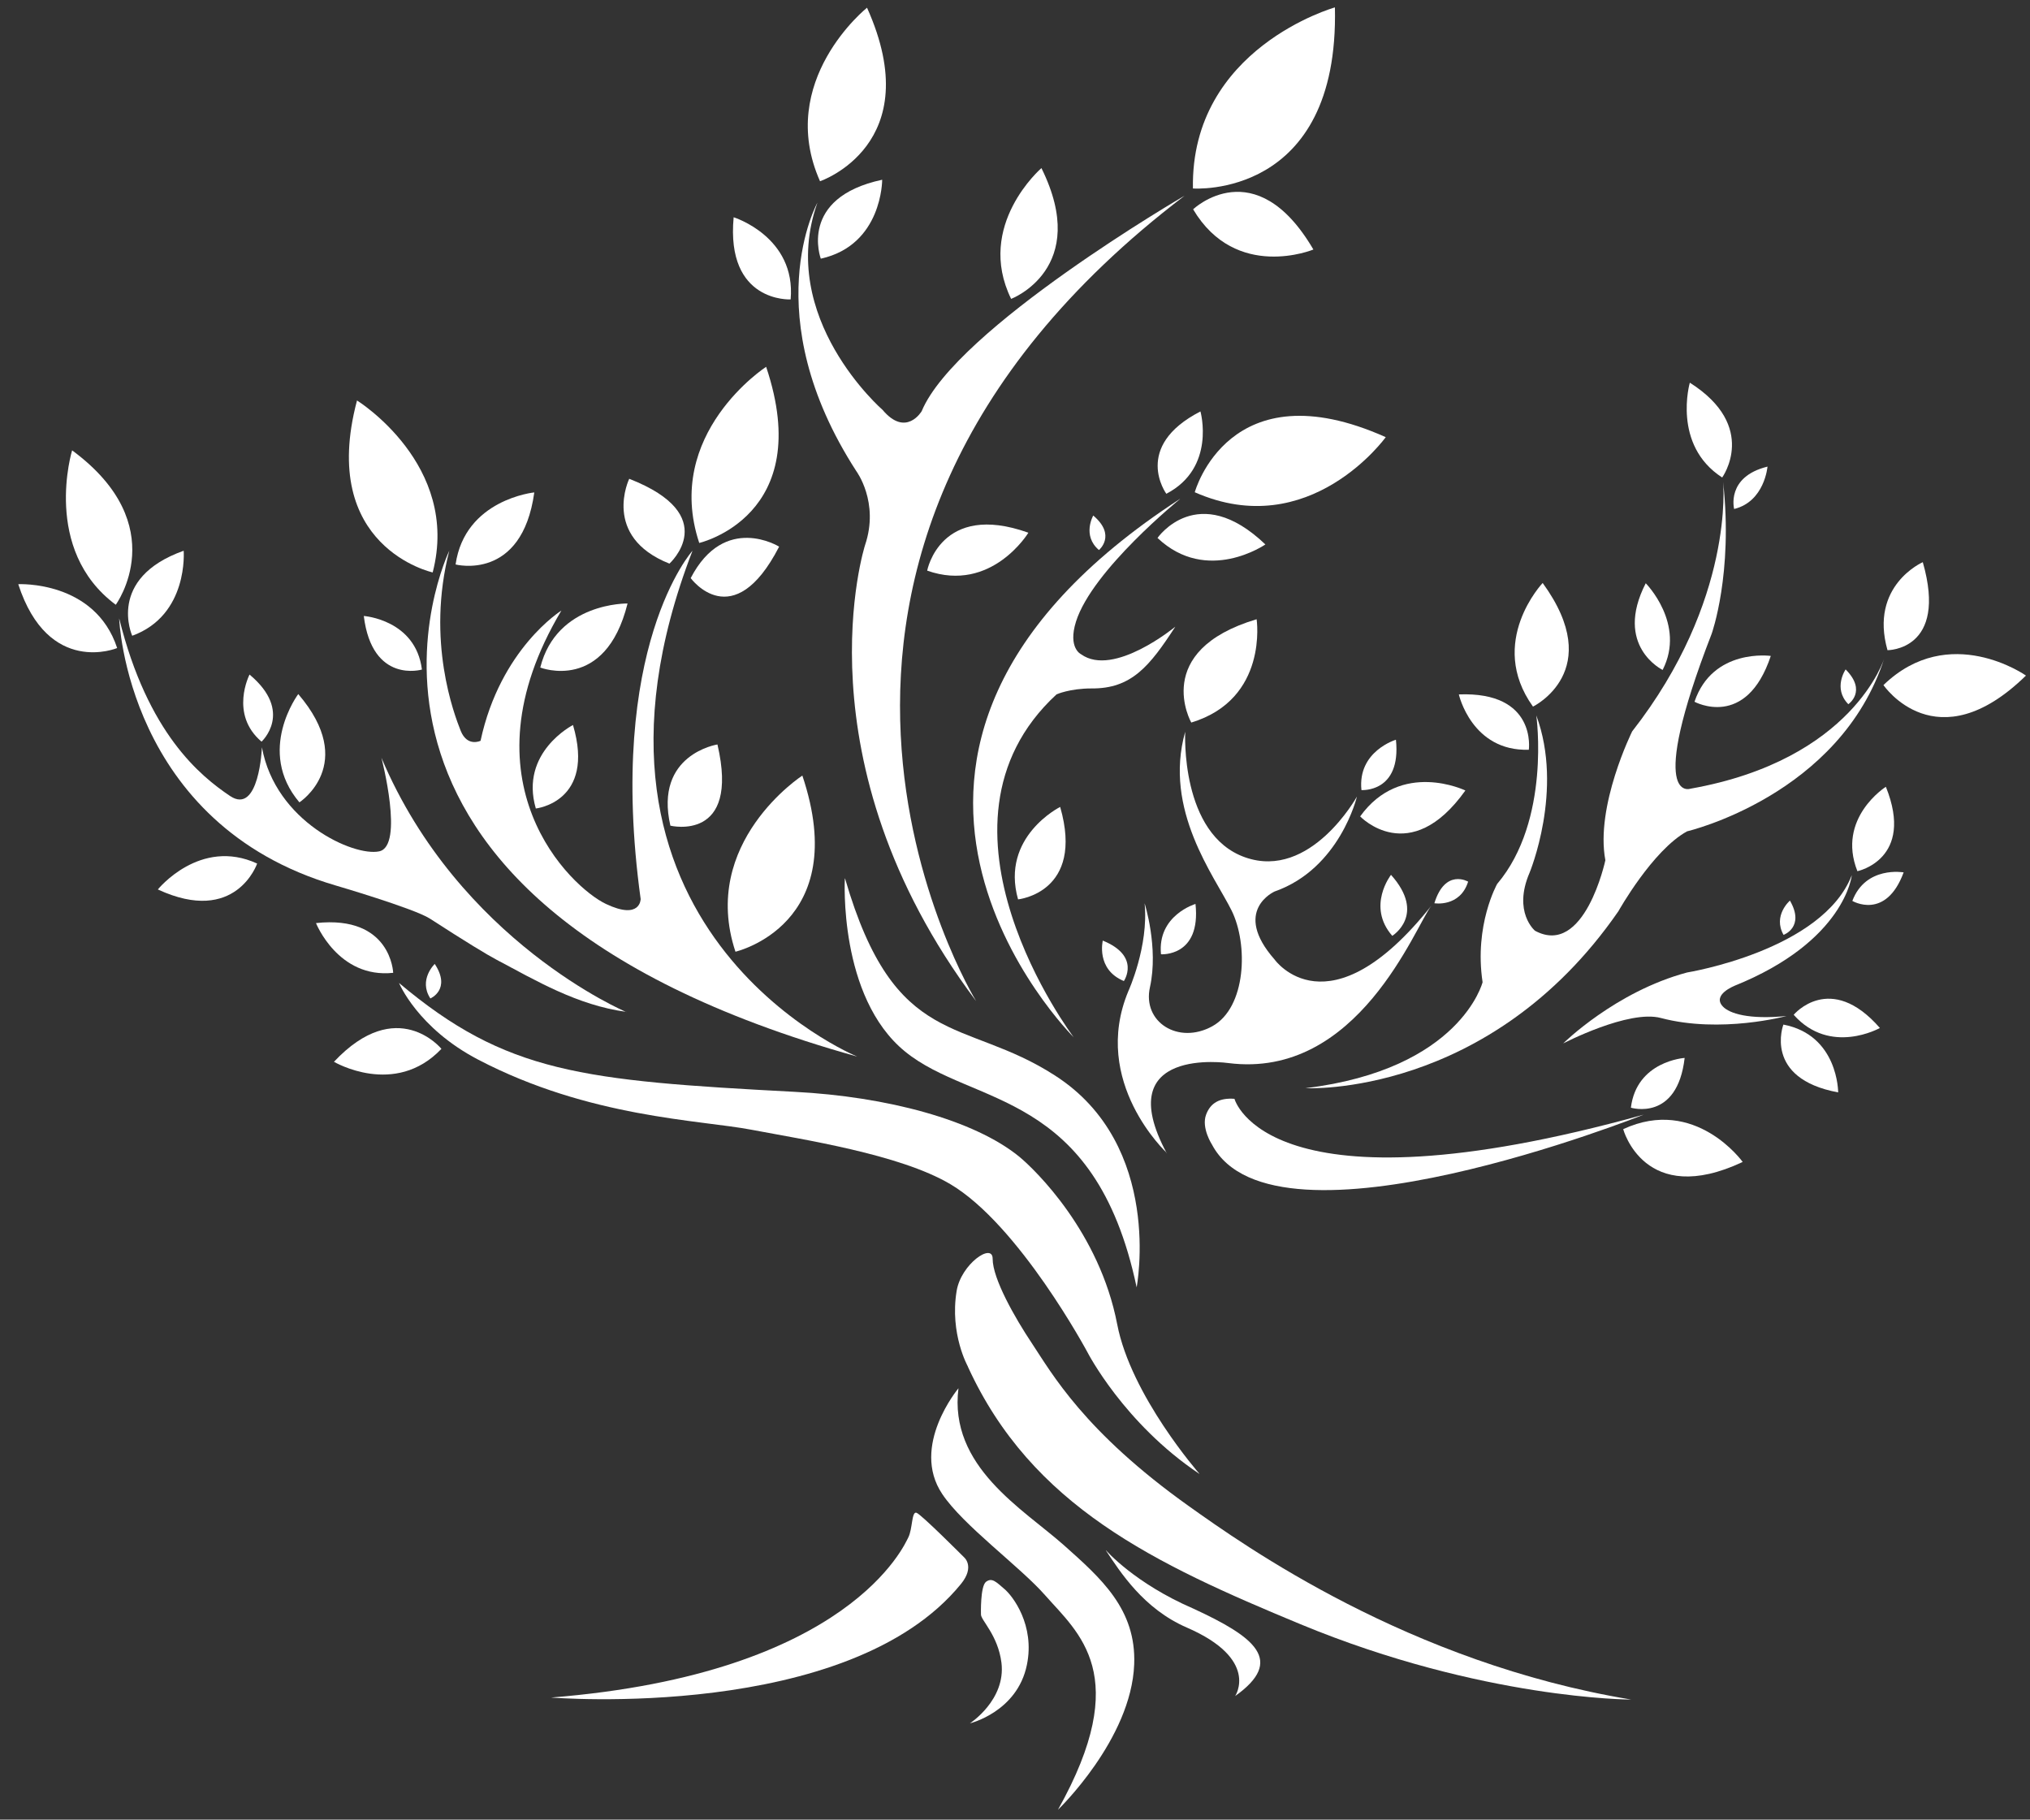 <svg width="106" height="95" viewBox="0 0 106 95" fill="none" xmlns="http://www.w3.org/2000/svg">
<rect x="0" y="0" width="106" height="95" fill="#333333" stroke="none"/>
<g clip-path="url(#clip0_1369_310)">
<g clip-path="url(#clip1_1369_310)">
<path d="M28.777 88.625C28.777 88.625 44.315 89.905 50.183 82.69C50.919 81.784 50.343 81.306 50.343 81.306C50.343 81.306 48.113 79.067 47.854 78.977C47.596 78.898 47.655 79.833 47.426 80.271C47.257 80.59 44.411 87.378 28.777 88.625Z" fill="white"/>
<path d="M51.223 84.279C51.223 84.279 51.18 82.808 51.49 82.58C51.801 82.352 52.015 82.589 52.443 82.955C52.882 83.32 54.049 84.846 53.621 86.92C53.118 89.378 50.645 89.972 50.645 89.972C50.645 89.972 52.529 88.756 52.293 86.81C52.111 85.358 51.201 84.572 51.223 84.279Z" fill="white"/>
<path d="M50.048 72.478C50.048 72.478 47.52 75.494 49.202 78.002C50.297 79.644 53.263 81.794 54.566 83.277C56.308 85.257 59.184 87.447 55.243 94.483C55.243 94.483 59.075 90.811 59.224 86.889C59.334 84.013 57.492 82.401 55.562 80.679C53.422 78.778 49.531 76.569 50.048 72.478Z" fill="white"/>
<path d="M57.756 80.944C57.756 80.944 59.232 82.65 62.303 83.978C65.546 85.473 67.097 86.695 64.496 88.547C64.496 88.547 65.792 86.626 61.969 84.97C59.715 83.993 58.497 82.075 57.746 80.945" fill="white"/>
<path d="M50.539 71.341C50.539 71.341 49.583 69.639 49.952 67.4C50.181 65.997 51.833 64.852 51.833 65.718C51.833 66.763 52.997 68.803 53.873 70.117C54.918 71.689 56.6 74.735 62.083 78.636C64.979 80.696 73.57 86.813 85.176 88.731C85.176 88.731 77.407 88.731 67.911 84.799C60.289 81.642 53.873 78.636 50.539 71.351" fill="white"/>
<path d="M44.115 45.862C44.115 45.862 43.767 52.053 47.26 54.899C50.793 57.785 57.163 56.84 59.352 67.21C59.352 67.21 60.775 59.805 55.092 56.153C50.315 53.068 46.742 54.869 44.125 45.862" fill="white"/>
<path d="M32.705 52.837C32.705 52.837 23.977 49.165 19.917 39.561C19.917 39.561 21.121 44.179 19.797 44.448C18.474 44.726 14.383 42.905 13.677 39.014C13.677 39.014 13.537 42.587 12.005 41.552C10.472 40.517 7.715 38.307 6.223 32.286C6.223 32.286 6.591 43.025 17.528 46.229C17.528 46.229 21.599 47.423 22.435 47.951C24.375 49.205 25.43 49.842 25.938 50.111C27.988 51.195 30.138 52.479 32.705 52.828" fill="white"/>
<path d="M44.748 55.156C44.748 55.156 28.546 48.508 36.16 28.753C36.16 28.753 31.641 33.769 33.453 46.936C33.453 46.936 33.453 48.05 31.642 47.194C29.83 46.339 23.978 40.825 29.313 31.878C29.313 31.878 26.128 33.858 25.093 38.675C25.093 38.675 24.406 39.014 24.058 38.158C23.719 37.302 22.246 33.47 23.46 28.753C23.46 28.753 14.723 46.766 44.739 55.156" fill="white"/>
<path d="M64.46 57.367C64.46 57.367 66.132 63.667 85.828 58.194C85.828 58.194 66.549 65.898 63.288 59.76C63.288 59.76 62.719 58.89 62.978 58.194C63.207 57.575 63.694 57.308 64.46 57.367Z" fill="white"/>
<path d="M60.933 60.197C60.933 60.197 56.932 56.495 58.922 51.738C58.922 51.738 59.987 49.409 59.768 47.16C59.768 47.16 60.505 49.469 60.047 51.539C59.639 53.36 61.53 54.555 63.301 53.579C65.073 52.604 65.192 49.31 64.306 47.528C63.421 45.747 60.734 42.283 61.888 38.203C61.888 38.203 61.609 43.567 65.023 44.762C68.437 45.956 70.855 41.587 70.855 41.587C70.855 41.587 69.969 45.349 66.556 46.543C66.556 46.543 64.306 47.538 66.556 50.096C66.556 50.096 69.362 54.057 74.746 47.279C73.91 48.334 70.925 56.366 64.137 55.5C64.137 55.5 57.907 54.594 60.923 60.208" fill="white"/>
<path d="M90.57 51.469C90.57 51.469 89.383 51.93 89.961 52.546C90.305 52.913 91.315 53.239 93.286 53.044C93.286 53.044 89.855 53.975 86.729 53.148C85.047 52.695 81.625 54.475 81.625 54.475C81.625 54.475 84.351 51.771 88.095 50.771C88.095 50.771 95.166 49.63 96.696 45.688C96.696 45.688 96.359 49.139 90.56 51.47" fill="white"/>
<path d="M80.222 37.362C80.222 37.362 80.993 42.827 78.176 46.15C78.176 46.15 76.967 48.292 77.416 51.279C77.416 51.279 76.272 55.824 68.168 56.812C68.168 56.812 77.762 57.324 84.506 47.576C84.506 47.576 86.287 44.391 88.094 43.402C88.094 43.402 96.086 41.535 98.394 34.362C98.394 34.362 96.781 39.671 88.266 41.177C88.266 41.177 85.924 42.006 89.378 33.087C89.378 33.087 90.504 29.953 89.976 25.164C89.976 25.164 90.592 31.324 85.227 38.183C85.227 38.183 83.293 42.082 83.827 44.911C83.827 44.911 82.743 49.99 80.153 48.593C80.153 48.593 78.983 47.623 79.87 45.561C79.87 45.561 81.665 41.245 80.221 37.352" fill="white"/>
<path d="M61.61 26.05C41.138 39.346 56.066 54.155 56.066 54.155C56.066 54.155 47.716 43.118 55.17 36.251C55.17 36.251 55.857 35.942 56.992 35.942C59.092 35.962 60.037 34.768 61.371 32.718C61.371 32.718 58.156 35.375 56.455 34.161C56.455 34.161 55.748 33.842 56.186 32.449C57.042 29.752 61.62 26.05 61.62 26.05" fill="white"/>
<path d="M50.963 52.252C50.963 52.252 36.851 29.252 61.861 10.214C61.861 10.214 49.918 17.151 48.126 21.47C48.126 21.47 47.31 22.853 46.086 21.4C46.086 21.4 40.543 16.593 42.683 10.582C42.683 10.582 39.428 16.424 44.713 24.595C44.713 24.595 45.927 26.217 45.171 28.456C45.171 28.456 41.548 39.692 50.953 52.242" fill="white"/>
<path d="M3.766 23.512C3.766 23.512 2.173 28.697 6.045 31.573C6.045 31.573 9.08 27.433 3.766 23.512Z" fill="white"/>
<path d="M18.642 20.908C18.642 20.908 24.056 24.262 22.593 29.885C22.593 29.885 16.602 28.581 18.642 20.908Z" fill="white"/>
<path d="M40.005 19.15C40.005 19.15 34.621 22.644 36.512 28.346C36.512 28.346 42.623 26.943 40.005 19.15Z" fill="white"/>
<path d="M41.896 40.491C41.896 40.491 36.512 43.984 38.403 49.687C38.403 49.687 44.513 48.284 41.896 40.491Z" fill="white"/>
<path d="M69.705 0.386C69.705 0.386 62.161 2.506 62.291 9.84C62.291 9.84 69.934 10.418 69.705 0.386Z" fill="white"/>
<path d="M54.38 8.776C54.38 8.776 50.917 11.762 52.798 15.604C52.798 15.604 56.978 14.021 54.38 8.776Z" fill="white"/>
<path d="M45.273 0.402C45.273 0.402 40.49 4.225 42.819 9.462C42.819 9.462 48.487 7.549 45.273 0.402Z" fill="white"/>
<path d="M46.065 9.384C46.065 9.384 46.078 12.796 42.859 13.505C42.859 13.505 41.664 10.326 46.065 9.384Z" fill="white"/>
<path d="M38.309 11.343C38.309 11.343 41.573 12.358 41.285 15.632C41.285 15.632 37.891 15.821 38.309 11.343Z" fill="white"/>
<path d="M68.581 13.027C68.581 13.027 64.54 14.698 62.301 10.927C62.301 10.927 65.545 7.841 68.581 13.027Z" fill="white"/>
<path d="M72.359 22.823C72.359 22.823 68.388 28.347 62.387 25.699C62.387 25.699 64.168 19.161 72.359 22.823Z" fill="white"/>
<path d="M62.684 21.48C62.684 21.48 63.51 24.425 60.902 25.779C60.902 25.779 59.101 23.321 62.684 21.48Z" fill="white"/>
<path d="M66.074 28.424C66.074 28.424 63.029 30.533 60.441 28.085C60.441 28.085 62.541 25.05 66.074 28.424Z" fill="white"/>
<path d="M65.617 32.329C65.617 32.329 66.244 36.499 62.204 37.723C62.204 37.723 60.084 33.981 65.617 32.329Z" fill="white"/>
<path d="M53.699 27.812C53.699 27.812 51.778 30.977 48.414 29.792C48.414 29.792 49.101 26.17 53.699 27.812Z" fill="white"/>
<path d="M76.517 41.27C76.517 41.27 73.163 39.647 71.023 42.623C71.023 42.623 73.611 45.35 76.517 41.27Z" fill="white"/>
<path d="M40.684 28.54C40.684 28.54 37.838 26.768 36.066 30.182C36.066 30.182 38.276 33.217 40.684 28.54Z" fill="white"/>
<path d="M37.463 38.867C37.463 38.867 34.149 39.375 35.005 43.107C35.005 43.107 38.657 43.993 37.463 38.867Z" fill="white"/>
<path d="M29.92 37.851C29.92 37.851 27.123 39.274 27.979 42.21C27.979 42.21 31.104 41.871 29.92 37.851Z" fill="white"/>
<path d="M55.359 42.128C55.359 42.128 52.234 43.681 53.16 46.955C53.16 46.955 56.643 46.606 55.359 42.128Z" fill="white"/>
<path d="M62.425 47.193C62.425 47.193 60.424 47.781 60.623 49.821C60.623 49.821 62.723 49.97 62.425 47.193Z" fill="white"/>
<path d="M72.634 45.673C72.634 45.673 71.35 47.315 72.7 48.858C72.7 48.858 74.493 47.756 72.634 45.673Z" fill="white"/>
<path d="M72.891 38.62C72.891 38.62 70.88 39.217 71.09 41.248C71.09 41.248 73.18 41.397 72.891 38.62Z" fill="white"/>
<path d="M76.176 36.254C76.176 36.254 76.847 39.238 79.83 39.143C79.83 39.143 80.264 36.095 76.176 36.254Z" fill="white"/>
<path d="M88.237 19.979C88.237 19.979 87.299 23.232 89.927 24.929C89.927 24.929 91.85 22.271 88.237 19.979Z" fill="white"/>
<path d="M92.465 34.245C92.465 34.245 89.436 33.818 88.481 36.637C88.481 36.637 91.178 38.114 92.465 34.245Z" fill="white"/>
<path d="M99.402 45.545C99.402 45.545 97.42 45.191 96.723 47.035C96.723 47.035 98.469 48.071 99.402 45.545Z" fill="white"/>
<path d="M98.474 41.076C98.474 41.076 95.888 42.707 96.987 45.483C96.987 45.483 99.997 44.862 98.474 41.076Z" fill="white"/>
<path d="M100.402 29.35C100.402 29.35 97.6 30.567 98.559 33.945C98.559 33.945 101.725 33.965 100.402 29.35Z" fill="white"/>
<path d="M96.373 34.949C96.373 34.949 95.695 35.932 96.513 36.765C96.513 36.765 97.51 36.092 96.373 34.949Z" fill="white"/>
<path d="M93.464 47.018C93.464 47.018 92.558 47.802 93.132 48.808C93.132 48.808 94.263 48.402 93.464 47.018Z" fill="white"/>
<path d="M57.584 49.107C57.584 49.107 57.217 50.613 58.685 51.218C58.685 51.218 59.582 49.918 57.584 49.107Z" fill="white"/>
<path d="M74.898 47.157C74.898 47.157 76.238 47.379 76.661 46.029C76.661 46.029 75.464 45.32 74.898 47.157Z" fill="white"/>
<path d="M57.086 26.915C57.086 26.915 56.489 27.96 57.384 28.716C57.384 28.716 58.31 27.95 57.086 26.915Z" fill="white"/>
<path d="M22.701 50.325C22.701 50.325 21.835 51.151 22.472 52.127C22.472 52.127 23.577 51.659 22.701 50.325Z" fill="white"/>
<path d="M105.789 35.27C105.789 35.27 101.786 32.446 98.348 35.766C98.348 35.766 101.109 39.846 105.789 35.27Z" fill="white"/>
<path d="M85.935 30.45C85.935 30.45 88.042 32.572 86.818 34.976C86.818 34.976 84.253 33.736 85.935 30.45Z" fill="white"/>
<path d="M92.293 24.361C92.293 24.361 92.144 26.184 90.551 26.573C90.551 26.573 90.114 24.895 92.293 24.361Z" fill="white"/>
<path d="M80.553 30.436C80.553 30.436 77.63 33.519 80.047 36.89C80.047 36.89 83.895 35.026 80.553 30.436Z" fill="white"/>
<path d="M90.998 60.663C90.998 60.663 88.52 57.209 84.758 58.951C84.758 58.951 85.862 63.081 90.998 60.663Z" fill="white"/>
<path d="M87.967 55.232C87.967 55.232 85.459 55.392 85.16 57.83C85.16 57.83 87.579 58.576 87.967 55.232Z" fill="white"/>
<path d="M95.983 57.032C95.983 57.032 95.993 54.042 93.123 53.491C93.123 53.491 92.046 56.301 95.983 57.032Z" fill="white"/>
<path d="M98.162 53.669C98.162 53.669 95.57 55.131 93.66 52.98C93.66 52.98 95.565 50.693 98.162 53.669Z" fill="white"/>
<path d="M32.856 24.997C32.856 24.997 31.393 28.012 34.956 29.426C34.956 29.426 37.753 26.908 32.856 24.997Z" fill="white"/>
<path d="M18.996 32.159C18.996 32.159 21.703 32.348 22.032 34.956C22.032 34.956 19.434 35.722 18.996 32.159Z" fill="white"/>
<path d="M27.899 25.708C27.899 25.708 24.277 26.066 23.789 29.47C23.789 29.47 27.253 30.376 27.899 25.708Z" fill="white"/>
<path d="M15.574 36.236C15.574 36.236 13.355 39.202 15.634 41.889C15.634 41.889 18.709 39.899 15.574 36.236Z" fill="white"/>
<path d="M17.438 55.434C17.438 55.434 20.622 57.315 23.05 54.758C23.05 54.758 20.742 51.921 17.438 55.434Z" fill="white"/>
<path d="M16.5 48.192C16.5 48.192 17.654 51.098 20.531 50.789C20.531 50.789 20.431 47.764 16.5 48.192Z" fill="white"/>
<path d="M32.769 31.507C32.769 31.507 29.067 31.437 28.211 34.851C28.211 34.851 31.605 36.184 32.769 31.507Z" fill="white"/>
<path d="M8.242 46.437C8.242 46.437 10.442 43.711 13.427 45.084C13.427 45.084 12.323 48.328 8.242 46.437Z" fill="white"/>
<path d="M13.03 35.217C13.03 35.217 11.965 37.287 13.657 38.72C13.657 38.72 15.359 37.167 13.03 35.217Z" fill="white"/>
<path d="M0.953 30.499C0.953 30.499 4.954 30.29 6.118 33.833C6.118 33.833 2.526 35.336 0.953 30.499Z" fill="white"/>
<path d="M9.591 28.753C9.591 28.753 9.86 32.117 6.904 33.192C6.904 33.192 5.541 30.196 9.591 28.753Z" fill="white"/>
<path d="M62.625 76.936C62.625 76.936 59.052 72.866 58.336 69.134C57.41 64.327 54.066 61.083 53.22 60.386C50.862 58.465 46.304 57.251 41.487 57.002C30.39 56.415 26.429 56.027 20.836 51.319C20.836 51.319 21.801 53.668 24.966 55.32C30.778 58.356 36.531 58.465 39.248 58.983C41.965 59.5 46.97 60.257 49.618 61.819C53.22 63.949 56.783 70.597 56.783 70.597C56.783 70.597 58.684 74.309 62.625 76.946" fill="white"/>
</g>
</g>
<defs>
<clipPath id="clip0_1369_310">
<rect width="106" height="95" fill="white"/>
</clipPath>
<clipPath id="clip1_1369_310">
<rect width="106" height="95" fill="white"/>
</clipPath>
</defs>
</svg>

